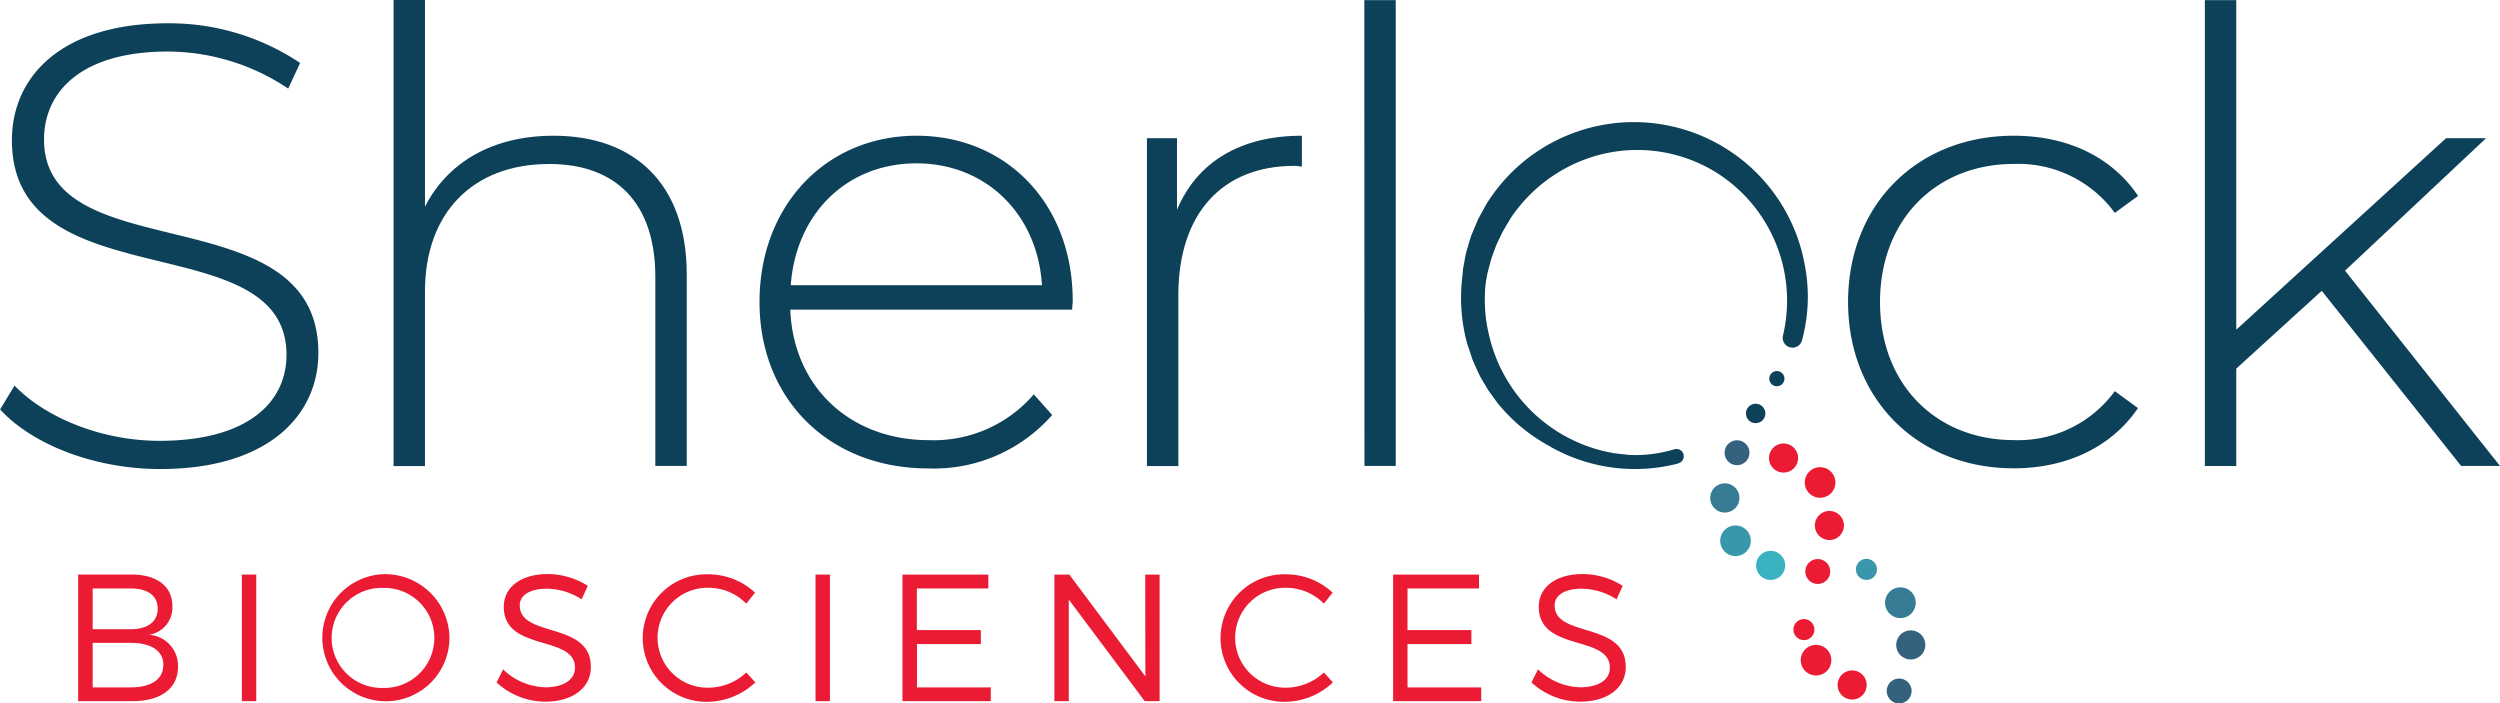 <svg height="58.036" viewBox="0 0 206.261 58.036" width="206.261" xmlns="http://www.w3.org/2000/svg"><g fill-rule="evenodd"><g fill="#ec1b34"><path d="m10.3 53.2h-3.141v-3.673h3.141c1.706 0 2.689.67 2.689 1.8 0 1.2-.983 1.868-2.689 1.868zm-3.141-8.165h3.141c1.4 0 2.224.6 2.224 1.663 0 1.08-.821 1.7-2.224 1.7h-3.141v-3.353zm4.641 3.822a2.268 2.268 0 0 0 1.935-2.357c0-1.641-1.274-2.613-3.369-2.613h-4.406v10.445h4.481c2.354 0 3.758-1.058 3.758-2.829a2.559 2.559 0 0 0 -2.386-2.646z" transform="translate(.487 3.515)"/><path d="m18.47 54.332h1.188v-10.442h-1.188z" transform="translate(1.485 3.515)"/><path d="m29.675 53.244a4.127 4.127 0 1 1 0-8.25 4.126 4.126 0 1 1 0 8.25m0-9.384a5.244 5.244 0 1 0 5.464 5.248 5.313 5.313 0 0 0 -5.464-5.248" transform="translate(1.943 3.513)"/><path d="m39.841 46.442c0-.875.885-1.382 2.224-1.382a5.4 5.4 0 0 1 2.883.875l.508-1.112a6.173 6.173 0 0 0 -3.315-.972c-2.16 0-3.617 1.058-3.617 2.7 0 3.747 5.885 2.278 5.874 5.032 0 .993-.95 1.609-2.451 1.609a5.183 5.183 0 0 1 -3.477-1.479l-.54 1.08a5.963 5.963 0 0 0 4 1.587c2.246 0 3.779-1.112 3.779-2.862.022-3.779-5.864-2.386-5.864-5.075" transform="translate(3.039 3.512)"/><path d="m54.553 53.222a4.121 4.121 0 1 1 0-8.239 4.357 4.357 0 0 1 3.088 1.307l.723-.907a5.648 5.648 0 0 0 -3.823-1.512 5.261 5.261 0 1 0 -.041 10.517 5.831 5.831 0 0 0 3.887-1.6l-.745-.821a4.557 4.557 0 0 1 -3.088 1.253" transform="translate(3.931 3.513)"/><path d="m62.3 54.332h1.188v-10.442h-1.188z" transform="translate(4.985 3.515)"/><path d="m70.139 49.624h5.27v-1.155h-5.28v-3.434h5.9v-1.145h-7.089v10.442h7.289v-1.132h-6.09z" transform="translate(5.515 3.515)"/><path d="m88.055 52.291-6.274-8.4h-1.231v10.441h1.188v-8.38l6.262 8.38h1.231v-10.442h-1.187z" transform="translate(6.442 3.515)"/><path d="m98.683 53.222a4.121 4.121 0 1 1 0-8.239 4.357 4.357 0 0 1 3.088 1.307l.723-.907a5.648 5.648 0 0 0 -3.823-1.512 5.261 5.261 0 1 0 -.043 10.518 5.831 5.831 0 0 0 3.887-1.6l-.745-.821a4.557 4.557 0 0 1 -3.088 1.253" transform="translate(7.455 3.513)"/><path d="m107.618 49.624h5.27v-1.155h-5.27v-3.434h5.9v-1.145h-7.088v10.442h7.27v-1.132h-6.08z" transform="translate(8.508 3.515)"/><path d="m118.911 46.442c0-.875.885-1.382 2.224-1.382a5.4 5.4 0 0 1 2.883.875l.508-1.112a6.173 6.173 0 0 0 -3.315-.972c-2.16 0-3.607 1.058-3.607 2.7 0 3.747 5.874 2.278 5.864 5.032 0 .993-.939 1.609-2.451 1.609a5.209 5.209 0 0 1 -3.477-1.479l-.54 1.08a5.985 5.985 0 0 0 4 1.587c2.246 0 3.779-1.112 3.779-2.862.022-3.779-5.864-2.386-5.864-5.075" transform="translate(9.352 3.512)"/></g><g fill="#0c4159"><path d="m0 33.625 1.189-1.965c2.484 2.592 7.095 4.557 11.965 4.557 7.257 0 10.474-3.164 10.474-7.095-.011-10.874-22.655-4.351-22.655-17.709 0-5.129 3.941-9.643 12.85-9.643a19.383 19.383 0 0 1 10.928 3.272l-.983 2.116a17.925 17.925 0 0 0 -9.945-3.058c-7.051 0-10.2 3.261-10.2 7.257 0 10.874 22.634 4.449 22.634 17.6 0 5.129-4.1 9.589-13.055 9.589-5.388 0-10.561-2.019-13.206-4.924" transform="translate(.01 .152)"/><path d="m54.248 22.634v15.8h-2.591v-15.595c0-6.112-3.261-9.319-8.747-9.319-6.371 0-10.259 4.093-10.259 10.507v14.416h-2.591v-38.453h2.592v17.051c1.868-3.671 5.594-5.853 10.615-5.853 6.587 0 10.982 3.887 10.982 11.446" transform="translate(2.411 .01)"/><path d="m60.612 22.692h20.711c-.356-5.853-4.611-10.053-10.356-10.053s-9.934 4.146-10.367 10.042m23.217 2.03h-23.259c.259 6.414 4.967 10.766 11.442 10.766a10.883 10.883 0 0 0 8.65-3.779l1.515 1.702a12.974 12.974 0 0 1 -10.215 4.41c-8.185 0-13.93-5.7-13.93-13.725s5.54-13.725 12.958-13.725c7.4 0 12.883 5.594 12.883 13.617 0 .216-.043.475-.043.734" transform="translate(4.643 .838)"/><path d="m100.405 10.36v2.54c-.205 0-.41-.054-.616-.054-6.015 0-9.578 4-9.578 10.669v14.1h-2.591v-27.05h2.48v5.907c1.652-3.941 5.226-6.112 10.3-6.112" transform="translate(7.007 .838)"/><path d="m104.241 38.432h2.581v-38.432h-2.592z" transform="translate(8.333 .011)"/><path d="m141.19 24.085c0-8.077 5.745-13.725 13.671-13.725 4.3 0 8.023 1.652 10.259 4.967l-1.922 1.4a9.862 9.862 0 0 0 -8.336-4.039c-6.371 0-11.036 4.557-11.036 11.392s4.665 11.392 11.036 11.392a9.862 9.862 0 0 0 8.336-4.039l1.911 1.4c-2.224 3.261-5.95 4.967-10.259 4.967-7.915 0-13.66-5.7-13.66-13.725" transform="translate(11.284 .838)"/><path d="m178.093 23.983-7.051 6.417v8.034h-2.592v-38.434h2.592v27.19l17.31-15.8h3.3l-11.637 10.93 12.785 16.112h-3.207z" transform="translate(13.46 .011)"/><path d="m139.923 20.8a14.329 14.329 0 0 0 -26.208-4.73l-.669 1.22-.011.022-.378.9-.173.41c-.108.3-.205.616-.281.907l-.14.464c-.076.3-.13.616-.184.918l-.086.464-.108 1.08a14.362 14.362 0 0 0 .432 5.108l.432 1.3.011.032q.271.644.572 1.274c.14.281.3.54.464.81l.238.41.54.756.281.378a14.178 14.178 0 0 0 4.276 3.531l.1.065a14.135 14.135 0 0 0 10.469 1.369l.065-.022.151-.076a.6.6 0 0 0 -.5-1.08 11.446 11.446 0 0 1 -2.98.475h-.216l-.508-.011-.8-.086-.454-.054a12.764 12.764 0 0 1 -10.291-9.589 12.418 12.418 0 0 1 -.324-4.33c.043-.367.108-.68.162-.961l.119-.454.194-.713.173-.486.248-.67.205-.432.313-.648.616-1.047a12.7 12.7 0 0 1 7.678-5.367 12.353 12.353 0 0 1 9.287 1.512 12.482 12.482 0 0 1 5.55 13.444.81.81 0 0 0 1.242.885.779.779 0 0 0 .324-.475 13.681 13.681 0 0 0 .162-6.5" transform="translate(8.923 .76)"/></g><g fill="#ec1b34"><path d="m138.373 42.883a1.026 1.026 0 1 0 1.425.27 1.026 1.026 0 0 0 -1.425-.27" transform="translate(11.023 3.42)"/><path d="m139.77 38.045a1.263 1.263 0 1 0 -1.67-.389 1.263 1.263 0 0 0 1.67.389" transform="translate(11.02 2.86)"/><path d="m137.342 34.4a1.2 1.2 0 1 0 -.319 1.668 1.2 1.2 0 0 0 .319-1.668" transform="translate(10.801 2.715)"/><path d="m139.179 39.235a1.2 1.2 0 1 0 1.668.319 1.2 1.2 0 0 0 -1.668-.319" transform="translate(11.081 3.127)"/><path d="m138.164 49.454a1.263 1.263 0 1 0 1.715.357 1.263 1.263 0 0 0 -1.715-.357" transform="translate(10.995 3.944)"/><path d="m138.759 48.263a.867.867 0 1 1 0-.011" transform="translate(10.939 3.688)"/><path d="m142.582 51.739a1.2 1.2 0 1 0 -.319 1.668 1.2 1.2 0 0 0 .319-1.668" transform="translate(11.22 4.1)"/></g><path d="m130.865 38.8a1.205 1.205 0 1 0 .324-1.674 1.205 1.205 0 0 0 -.324 1.674" fill="#377c94" transform="translate(10.443 2.958)"/><path d="m131.614 42.073a1.263 1.263 0 1 0 .357-1.715 1.263 1.263 0 0 0 -.357 1.715" fill="#3897ab" transform="translate(10.504 3.215)"/><path d="m134.376 43.959a1.2 1.2 0 1 0 .313-1.674 1.2 1.2 0 0 0 -.313 1.674" fill="#3bb2c2" transform="translate(10.723 3.37)"/><path d="m131.89 35.163a1.026 1.026 0 1 0 .318-1.357 1.026 1.026 0 0 0 -.318 1.357" fill="#34617d" transform="translate(10.531 2.696)"/><path d="m143.563 43.54a.869.869 0 1 1 0-.011" fill="#3897ab" transform="translate(11.297 3.444)"/><path d="m146.331 45.421a1.267 1.267 0 1 1 -1.76-.335 1.267 1.267 0 0 1 1.76.335" fill="#377c94" transform="translate(11.509 3.593)"/><path d="m147.063 48.679a1.2 1.2 0 1 1 -1.674-.313 1.2 1.2 0 0 1 1.674.313" fill="#34617d" transform="translate(11.577 3.856)"/><path d="m144.593 52.013a1.026 1.026 0 1 0 1.425.27 1.026 1.026 0 0 0 -1.425-.27" fill="#34617d" transform="translate(11.52 4.149)"/><g fill="#0c4159"><path d="m133.736 30.98a.8.8 0 1 0 1.112.205.8.8 0 0 0 -1.112-.205" transform="translate(10.661 2.473)"/><path d="m135.462 28.437a.626.626 0 1 0 .852.179.626.626 0 0 0 -.852-.179" transform="translate(10.803 2.274)"/></g></g></svg>